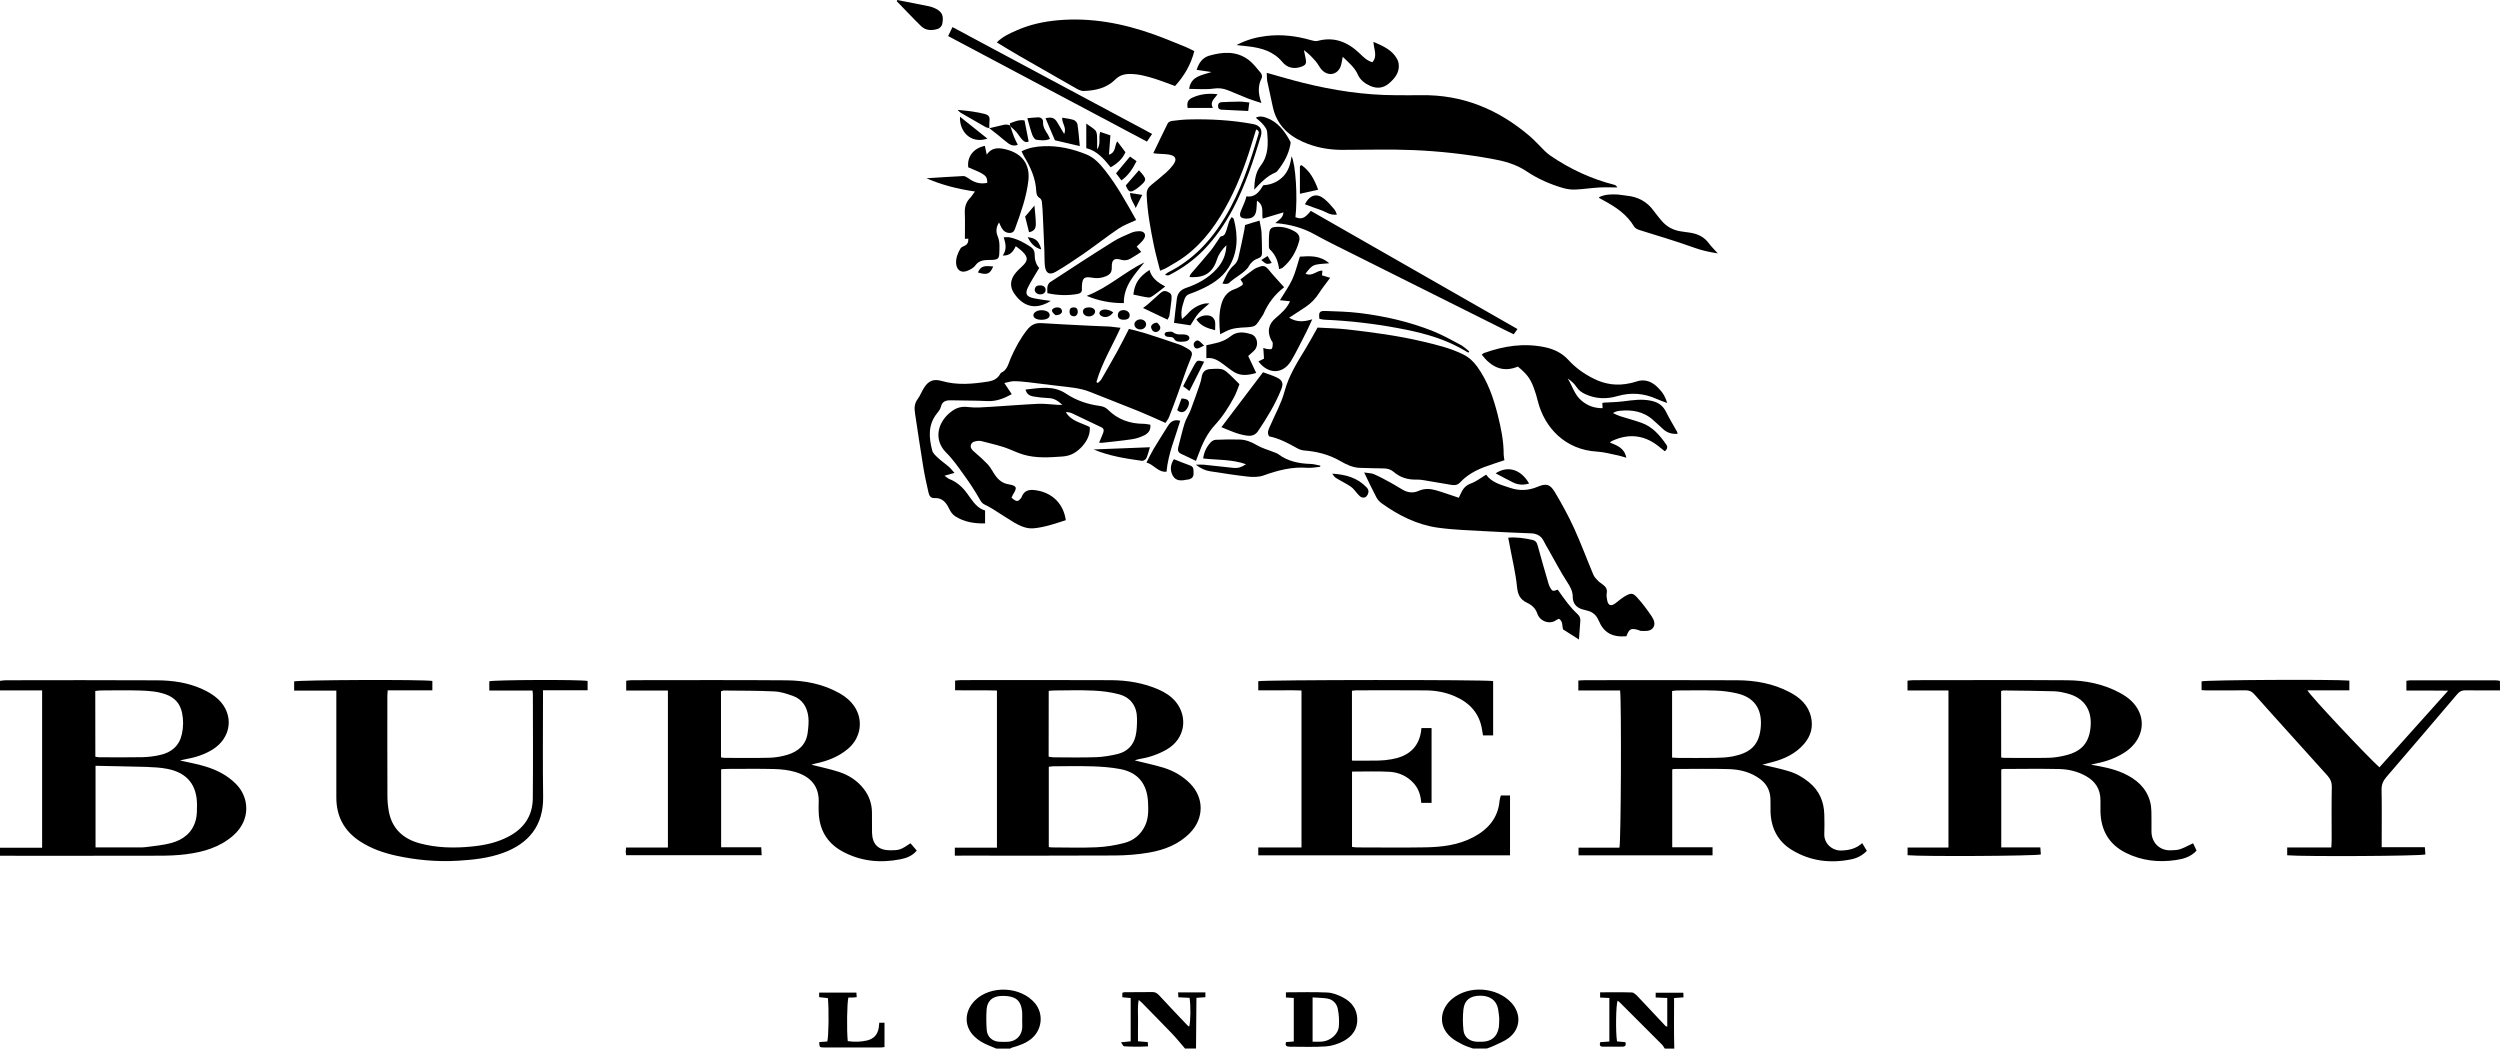 <svg xmlns="http://www.w3.org/2000/svg" xml:space="preserve" id="Laag_1" x="0" y="0" style="enable-background:new 0 0 3626.6 1521.1" version="1.1" viewBox="0 0 3626.6 1521.1"><g id="okJSCY.tif"><g><path d="M3626.6 1001.5c-16.7 0-33.3.2-50-.1-5.1-.1-8.6 1.5-11.9 5.4-34.2 40.3-68.5 80.4-103 120.5-4.8 5.6-7.1 11.2-6.9 18.8.5 24 .2 48 .2 71.9v11h62.6c.3 4.3.5 7.5.8 10.5-7.6 2.4-175.4 3.3-200.5 1.2v-11.3h64c.2-4.3.5-7.6.5-10.8 0-25.6-.3-51.3.2-76.9.1-6.9-2.1-12-6.5-16.8-18.3-20.2-36.5-40.5-54.7-60.7-17.1-19-34.3-38-51.3-57.2-3.6-4.1-7.5-5.7-13-5.6-19 .3-38 .1-57 .1-1.9 0-3.9-.3-6.4-.4v-12.7c7.7-2.1 190.4-3.1 214.4-1.1v14.1h-60.9c4.2 8 86 95.1 104.5 111.7 32.7-36.4 65.3-72.9 99.7-111.2-11.9-.1-21.7-.2-31.4-.2h-29.2v-14.1c2.2-.3 4.1-.7 5.9-.7h123.9c2 0 3.9.5 5.9.8.1 4.4.1 9.1.1 13.8zM2414.9 1521.1c-1.3-1.9-2.2-4-3.8-5.6-20.4-20.5-40.9-41-61.4-61.4-.9-.9-2-1.7-3.1-2.6-2.5 6.3-3.1 45-.9 59.2 4.1.4 8.2.7 12.2 1.1 1.2 4.2.1 6.4-4 6.5-9.7 0-19.3.1-29 0-4.3 0-4.8-2.7-3.5-6.5 4.1-.3 8.3-.6 13.2-.9v-63.2c-4.5-.2-8.7-.4-13.4-.6v-7.6c15.6 0 30.9-.3 46.1.2 2.7.1 5.7 3 7.9 5.2 13.8 14.4 27.3 29.1 41 43.6.4.4 1.1.4 2.4.7v-41.5c-5.4-.2-10.8-.5-16.8-.7v-6.9h40.1c.1 2 .2 4.1.3 6.7-4.5.3-8.3.6-13.7 1 0 24.4-.4 48.9.3 73.4-4.5-.1-9.2-.1-13.9-.1zM1719.1 1521.1c-6.3-7.2-12.2-14.7-18.8-21.6-14.5-15.1-29.2-30-43.9-45-1.1-1.1-2.4-2.1-4.5-3.9-2.1 10.5-.8 20.4-1 30.1-.2 9.6-.1 19.2-.1 29.8 4.9.4 9.3.8 14.2 1.2.1 1.8.2 3.4.4 6.2-12 .7-23.4.6-34.9-.1-1.2-.1-2.3-3-4.3-5.8 5.6-.6 9.5-1 14-1.4v-62.8c-4.1-.4-7.9-.7-12.1-1.1v-6.5c1.1-.3 2.4-.9 3.6-.9 13.3-.1 26.6.1 39.9-.2 4.5-.1 7.2 1.9 10.1 5 13.5 14.7 27.3 29 41 43.5.6.7 1.6 1.1 2.4 1.6 2.1-7 2.4-29.9.5-41.7-5-.2-10.2-.5-16.2-.8-.1-2.3-.3-4.4-.4-7.1h39.6v7c-3.9.3-7.8.6-13 .9l-.6 73.5c-5.2.1-10.5.1-15.9.1zM2137 1521.1c-5.2-1.9-10.7-3.4-15.6-6-5.9-3-11.8-6.2-16.8-10.5-19.3-16.7-15.3-41.2 1.7-55.4 24.7-20.6 65.4-17.3 86.3 5.6 14.5 15.9 13.3 37.7-3.8 50.8-6.4 4.9-14.4 7.9-21.8 11.5-3.2 1.6-6.7 2.6-10 3.9-6.7.1-13.3.1-20 .1zm37.9-43.7c-.4-3.3-.7-8.6-1.7-13.7-2.4-12.6-11.8-19.4-26.1-19.3-14.3.1-22.6 6.2-24.2 19.8-1.1 10.1-1 20.5.1 30.6 1.1 10 9.3 16 19.5 16.4 2.3.1 4.7 0 7 0 13.9-.1 22.4-7.1 24.7-20.7.6-3.6.4-7.4.7-13.1zM1445.2 1521.1l-10.8-4.5c-7.8-3.1-14.8-7.1-20.9-13-16-15.4-14.1-37.3.6-52.1 22.8-22.9 67.2-20.7 87.6 4.2 12.2 15 10.1 37.3-4.5 50.2-8.2 7.3-18.2 10.7-28.5 13.6-1.2.3-2.3 1-3.4 1.6h-20.1zm37.6-41c0-4 .3-8 0-11.9-.8-9-3.6-17.6-12.6-21.1-5.6-2.2-12.3-2.6-18.4-2.3-12.4.6-19.8 7.5-20.6 19.8-.7 9.8-.5 19.8.2 29.6.7 9.7 7.9 16.3 17.7 17 4 .3 8 .1 12 .1 12.2-.3 20.6-8 21.8-20.1.2-3.8-.1-7.5-.1-11.1zM2182.4 667.6c-10 3.4-19.8 6.4-29.4 10-13.2 5-25.3 11.9-35 22.3-4.1 4.4-8.7 4.2-13.7 3.3-12.8-2.1-25.5-4.4-38.3-6.5-3.6-.6-7.3-1.1-10.9-1-12.5.4-23.7-2.8-33.3-11.1-4.2-3.6-9.1-5.1-14.7-5.1-11.3 0-22.6-.6-33.9-.8-10.7-.2-20.1-4.8-28.9-9.9-16.5-9.6-34.3-13.9-53.1-15.4-3.4-.3-7-1.8-10.1-3.5-12.8-7.2-25.7-14-40.2-17-3.5-6-.1-11 2.1-16.1 6.9-16.2 15.8-31.8 20.3-48.6 6.2-23.4 18.8-43 31-63.1 5.7-9.3 10.8-19 17-29.9 13.6.8 28.5 1 43.3 2.7 37 4.2 73.8 9.1 110.1 17.7 19.7 4.7 39.4 9.4 57.8 18.5 8.3 4.1 14.7 10 20.1 17.4 15.4 21.1 23.7 45.2 30 70.1 4.8 19 8.8 38.2 8.7 57.9.1 2.8.7 5.4 1.1 8.1zM1320.8 1223.3c2.9 3.4 5.9 6.9 9.1 10.6-6.5 7.8-15 10.9-23.7 12.6-29.3 5.8-57.7 3-84.2-11.4-22.7-12.4-33.8-32.1-34.4-57.9-.1-4-.2-8 0-12 1.4-25.6-13-39.1-33.9-45.3-9.7-2.9-20.2-4-30.4-4.3-22.3-.6-44.6-.2-67-.2-3.2 0-6.5.3-10.2.5v113.2h58.2c.2 4.3.4 7.5.6 11.5H908.3c-.2-1.7-.6-3.6-.6-5.5 0-1.6.3-3.2.5-5.6h60.7v-227.8h-60.5v-14.2c2.7-.3 5.5-.8 8.3-.8 74.6 0 149.3-.4 223.9.2 27.1.2 53.6 5.3 77.7 19 8.5 4.8 15.9 11.1 21.3 19.2 13.2 19.9 9.1 45.5-9.4 61.1-13.6 11.5-29.5 17.7-46.7 21.3-2.1.4-4.2 1.2-6.5 1.8 13.6 3.5 26.8 6.2 39.6 10.3 14.5 4.6 27 12.7 36.5 24.9 7.6 9.8 11.5 20.9 11.8 33.2.2 10-.1 20 .1 30 .4 17.2 9.1 25.6 26.1 25.8 13.5 0 15.6-.7 29.7-10.2zm-274.9-124.6c2.2.3 3.5.6 4.7.7 22 0 43.9.4 65.9-.2 8.5-.2 17.3-1.8 25.5-4.2 16.1-4.8 27.5-14.7 29.7-32.4.9-7.5 1.8-15.3.9-22.7-1.7-14-8.4-25.4-22.4-30.4-8.7-3.1-17.8-6.1-26.9-6.5-24.6-1.2-49.2-1-73.8-1.3-1.2 0-2.4.8-3.6 1.2v95.8zM3033.3 1109.3c16.2 2.8 32.2 5.7 47.2 12.5 18.2 8.3 32.7 20.5 38.4 40.6 1.3 4.7 1.9 9.8 2 14.7.3 9.6 0 19.3.1 29 .1 17.1 12.6 27.9 27.7 27.4 12.2-.5 12.2 0 32.7-10.2 1.6 3.5 3.3 6.9 5 10.6-8.3 9.2-19.2 12.2-30.4 13.8-24.9 3.6-49.1.9-71.9-10.4-24.8-12.3-36.5-32.9-37.1-60.2-.1-5.3-.1-10.7 0-16 .1-16.2-7.4-27.8-21.4-35.5-11.9-6.6-24.9-9.7-38.2-10-27-.6-54-.2-80.9-.1-.9 0-1.9.4-3.4.7v113.1h56.7c.3 4 .5 7.2.7 10.2-7.5 2.3-172.5 3.2-193.3 1.1v-11.1h59.3v-227.9h-59.4v-14.2c3-.2 5.8-.7 8.7-.7 74.3 0 148.6-.4 222.8.1 26.8.2 52.9 5.4 76.8 18.4 12 6.5 22.1 14.9 27.8 27.6 9.3 20.6.9 44.3-20.8 58.5-12.7 8.3-26.7 13.3-41.5 16.2-2.5.4-5 1.2-7.6 1.8zm-130.3-10.4c2 .2 3.2.5 4.5.5 21.6 0 43.3.4 64.9-.1 8.2-.2 16.5-1.7 24.6-3.7 23.5-5.8 34.2-19 35.8-42.8 1.6-23.8-10.1-40.5-33.2-46.6-6.4-1.7-13-3.2-19.6-3.4-24.6-.7-49.2-.9-73.8-1.2-.9 0-1.9.5-3.3.8.1 31.9.1 63.7.1 96.5zM2556.6 1109.3c13.1 3.1 25.6 5.6 37.8 9.3 10.9 3.2 20.7 8.7 29.6 16 15 12.1 21.9 28 22.4 46.9.2 9.3.4 18.7 0 28-.7 14.1 11.4 24.6 24.5 24.3 11.5-.3 21.6-2.7 30.5-10.7 2.4 4 4.4 7.3 6.7 11.2-6.2 6.4-13.8 10.5-22.2 12.2-30.4 6.3-59.7 2.8-86.5-13.5-20.5-12.5-30.4-31.8-31-55.9-.1-6 .1-12-.1-18-.4-12-5.2-21.7-15-29-13.4-9.9-28.9-13.9-45-14.4-26.3-.8-52.6-.2-78.9-.2-1 0-1.9.3-3.6.6v113h58.5v11.7h-194.4v-11.1h59.3c2.3-7.8 3.1-209.4 1-228.1h-60.6v-14.4c3.7-.2 6.9-.5 10.2-.5 73.6 0 147.2-.3 220.8.1 26.1.2 51.7 4.8 75.2 17.1 15.2 7.9 27.4 18.7 31.4 36.5 3.3 14.7-.5 27.5-10.2 38.8-12.3 14.2-28.3 21.7-46 26.3-4.6 1.2-9.3 2.4-14.4 3.8zm-131-10.3c3.8.2 6.7.4 9.6.5 17.6 0 35.3.2 52.9-.1 8.6-.2 17.4-.5 25.8-2.2 22.1-4.5 36.8-13.6 40-39.1 3.3-26-6.3-45.5-33.1-52-10.3-2.5-21-3.9-31.5-4.3-18.6-.7-37.3-.2-55.9-.2-2.5 0-5 .5-7.8.8v96.6zM261.1 1103.2c13.7 3.1 25.2 5.1 36.3 8.5 16.7 5 32 12.7 44.6 25.2 19.6 19.4 22.3 52.2-3.5 75-19.5 17.2-43.4 24.1-68.5 27.3-13.1 1.7-26.5 2.1-39.8 2.1-72.6.2-145.2.1-217.8.1H0v-11.6h61.1v-228.3H-.2v-13.8c2.9-.3 5.7-.9 8.5-.9 73.3-.1 146.6-.3 219.8.1 22.3.1 44.5 3.3 65.1 12.6 8.3 3.8 16.7 8.6 23.3 14.8 23.4 22.1 19.4 55.8-8 72.9-12.3 7.7-25.9 11.8-40.1 14.3-1.5.2-3.3.8-7.3 1.7zm-122.5 7.7v118.4h62.6c3.3 0 6.7.1 10-.4 12.5-1.8 25.2-2.7 37.3-6 17.6-4.8 31.1-15.4 35.7-34.1 1.6-6.7 1.6-13.8 1.6-20.8.1-29.1-14.2-47-42.8-52.6-10-2-20.4-2.5-30.7-2.9-24.2-.7-48.5-1-73.7-1.6zm-.3-13.2c2.3.4 3.9.8 5.5.8 21 .1 42 .3 62.9-.1 8.6-.2 17.3-1.3 25.6-3.2 16.6-3.7 27.9-13.3 31.6-30.6 2.2-10.2 2.3-20.2.2-30.6-2.9-13.7-10.9-22.2-23.8-26.8-12.1-4.3-24.7-5.1-37.3-5.5-19-.6-37.9-.2-56.9-.1-2.5 0-5 .5-7.9.8.1 31.8.1 63 .1 95.3zM1385.1 1241.3v-11.6h61.1v-228c-19.9-.6-40.1 0-60.7-.4v-14c2.9-.2 5.7-.7 8.6-.7 72.6 0 145.3-.3 217.9.1 23.7.2 47 4 69 13.7 9.3 4.1 17.7 9.5 24.2 17.2 18.1 21.6 14.8 53.9-13 69.8-12.6 7.2-26.1 11.6-40.3 13.9-1.8.3-3.5 1-5.8 1.8 14.4 3.6 28 6.4 41.2 10.4 14.8 4.5 28.1 12 39.1 23.1 20.5 20.7 20.3 50.5.1 71.4-16.6 17.1-37.6 25-60.2 28.9-16 2.7-32.4 4-48.6 4.1-73.6.4-147.3.2-220.9.2-3.6.1-7.2.1-11.7.1zm136.3-12.5c1.7.2 3 .5 4.3.5 21.6 0 43.3.8 64.9-.2 13.5-.6 27.1-2.8 40.2-6.2 13.6-3.5 24.2-12.1 30.4-25.4 5-10.7 4.7-22 4.2-33.3-1.1-26.8-14.4-43.9-41-48.7-13-2.4-26.4-3.4-39.6-3.8-19-.6-38-.2-56.9-.1-2.2 0-4.4.5-6.5.8v116.4zm-.2-131.1c2.6.3 4.8.9 7.1.9 20.6.1 41.3.5 61.9-.2 10.5-.4 21.1-2.2 31.4-4.7 13.6-3.4 22.7-12.6 25.8-26.3 1.8-8 2-16.4 2-24.6 0-18-8.7-30.9-26-35.6-12-3.3-24.7-4.8-37.2-5.4-18.9-.9-37.9-.3-56.9-.2-2.6 0-5.1.4-8 .6-.1 31.7-.1 62.9-.1 95.5zM1961.2 1002v101.4c13 0 25.8.2 38.7-.1 6.3-.1 12.6-.8 18.8-1.9 21.1-3.6 40.9-14.8 43.3-45.2h14.7v108.5h-15c-.7-11-3.8-20.8-11.4-29-9.4-10.1-21.3-15.3-34.5-16.1-17.9-1-35.8-.3-54.5-.3v109.3c2.1.2 4.7.7 7.2.7 33 0 66 .5 99-.1 24-.4 47.9-3.2 69.7-14.7 21.6-11.4 36.1-28 38.2-53.4.2-2.3 1.1-4.5 1.8-7.2h13.3v86.9h-365.2v-11.4h62.7v-227.7c-10.3-.6-20.8-.2-31.3-.3-10.3-.1-20.5 0-31.4 0v-13.2c7.6-2.1 330.6-2.4 340.7-.2v78.8h-14.7c-.5-2.7-1-5.5-1.4-8.4-3.8-24-18.3-39.3-39.8-48.5-13.2-5.7-27.4-8.3-41.8-8.4-33.7-.3-67.3-.1-101-.1-1.8.1-3.7.4-6.1.6zM1625.5 475.5c-12.2 26.8-27.2 51.3-35 78.7.7.5 1.4.9 2.1 1.4 1.6-1.7 3.7-3.2 4.9-5.1 8-13.8 16-27.6 23.7-41.6 5.6-10.2 10.7-20.6 16.5-31.8 8.4 2.2 16.4 4.1 24.2 6.5 16.4 5.2 32.8 10.7 49.1 16.3 2.8.9 5.5 2.4 8.1 3.8 12 6.6 11.8 7.7 6.7 20.1-6.3 15.4-11.3 31.3-17 46.9-4.2 11.6-8.5 23.1-13 34.5-1.2 2.9-3.3 5.5-5.1 8.3-13.6-6-26.2-11.9-39.1-17.1-23.4-9.5-47-18.5-70.4-27.9-14.8-5.9-30.4-6.8-45.9-8.7-14.5-1.8-29-3.6-43.5-5.3-6.9-.8-13.9-1.5-20.9-1.5-4.1 0-8.1 1.4-14 2.6 4.2 6.4 7.4 11.1 10.8 16.2-11.6 6.4-22.9 10.8-36.1 10-17.3-.9-34.6-.6-51.9-1.1-7.4-.2-12.9 1.3-14.9 9.7-.8 3.4-3.4 6.5-5.6 9.3-13.3 16.6-11.7 35.1-6.9 53.8 1 4 5.1 7.6 8.4 10.7 4.8 4.5 10.4 8.3 15.4 12.6 2.9 2.5 5.2 5.6 8.5 9.2-5.2 1.5-8.9 2.5-14.5 4.1 3.2 2.2 5 3.9 7.1 4.8 10.6 4.2 18.7 11.3 25.3 20.3 2.2 3 4.2 6 6.4 8.9 5.3 7.3 11.2 14 20.1 16.4v18.8c-15.8.3-30.4-2.1-43.4-10.4-3.9-2.5-7-7.1-9-11.4-4.4-9.1-10.1-15.6-21.2-15-5.5.3-7.5-3.7-8.5-8.1-2.7-12-5.4-23.9-7.4-36-4.3-26.2-8.1-52.4-12.1-78.6-1.1-7.3-1.2-14.2 3.7-20.7 3.9-5.3 6.1-11.8 9.8-17.3 6.4-9.7 13.8-12.4 25-9.2 22.7 6.6 45.4 4.4 68.2.8 6.7-1.1 12.7-4 16.4-10.2.5-.8 1-2 1.7-2.4 9.4-4.2 10.6-13.6 14.2-21.7 6.3-14.3 13.7-28 23.4-40.4 5.3-6.8 11.6-10.5 20.4-10 24.2 1.5 48.4 2.7 72.6 3.9 9 .5 18 .6 26.9 1.1 5.2.5 10 1.2 15.8 1.8zM1837.6 105.7c18.9 5.2 35.7 10.3 52.8 14.5 44 10.9 88.6 17.8 134 17.9 12.3 0 24.5.2 36.8 0 60.5-1.1 112.4 20.6 157.8 59.3 7.8 6.7 14.6 14.5 22 21.7 2.6 2.5 5.4 4.9 8.4 6.9 28.3 19.3 58.9 33.5 92.1 42 1.7.4 3.3 1.4 4.7 3.9-8.9 0-17.8-.4-26.7.1-11.6.7-23.1 2.5-34.7 3-5.9.2-12-.7-17.6-2.3-18.6-5.5-36.3-13.2-52.4-24-15.6-10.6-33.1-15.2-51.2-18.4-37.6-6.8-75.6-11-113.8-12.6-34.2-1.4-68.6-.3-102.9-.3-19.9 0-39-3.6-57.2-11.8-22.5-10.1-38.2-26.1-43.4-51-2.6-12.7-5.6-25.3-8.2-38-.4-3.3-.2-6.5-.5-10.9zM772.5 1001.7h-62.7v-13.4c6.8-2.1 130.6-2.7 142.6-.5v13.5h-64.7v11.8c0 47.6-.5 95.3.2 142.9.6 41.9-21.3 67.8-58 81.2-21.1 7.7-43.2 10.1-65.5 11.4-30.5 1.8-60.4-.9-90.1-7.4-18.6-4.1-36.4-10.4-52.5-21-22.6-14.9-33.8-36-33.9-62.9-.1-48 0-95.9 0-143.9v-11.6h-61.2v-13.3c6.6-2.2 185.8-3 200.5-.7v13.6h-64.8c-.2 3.7-.5 6.3-.5 8.9 0 48-.1 95.9.1 143.9 0 7.9.7 16 2.2 23.8 4.9 24.4 20.8 38.8 44.1 45.2 25 6.9 50.5 7.3 76.2 4.8 18.7-1.8 36.8-5.7 53.5-14.6 22.2-11.7 34.7-30.1 34.9-55.2.5-50.3.2-100.6.1-150.9 0-1.6-.3-3.2-.5-5.6z"/><path d="M2359.3 923c-20.5 1.6-32.7-5-40.2-22.8-3.5-8.2-9-12.8-17.4-14.6-2.3-.5-4.5-1.1-6.7-1.8-8.6-2.7-13.4-8.7-13.5-17.7 0-8.3-3.4-14.7-8-21.6-9.8-15-18-31-26.9-46.6-2.3-4-4.8-8-6.8-12.2-3.8-8.1-10.1-11.7-18.8-12-20.9-.8-41.8-1.7-62.7-2.9-24.2-1.4-48.5-2-72.4-5.3-30.1-4.2-56.9-17.7-81.5-35.3-3.1-2.2-6-5.4-7.8-8.8-5.9-11.1-11.2-22.6-17.7-36 6 1 10.7.9 14.5 2.6 8.5 3.7 16.6 8.2 24.8 12.7 5.5 3 10.9 6.4 16.3 9.6 7.6 4.4 15.2 5.5 23.7 1.7 7.8-3.5 16.3-3.2 24.4-.9 11.1 3.2 22 7.2 33.6 11 .9-1.9 1.9-3.9 2.8-6 3-6.9 7.1-12 14.9-14.8 7.7-2.8 14.4-8.2 21.9-12.7 8.5 11.8 22.1 14.8 34.8 19.1 13.4 4.6 26.5 4.1 39.8-1.5 12.6-5.3 18.1-4 25.2 7.8 10 16.8 19.5 34.1 27.6 51.8 10.2 22.3 18.7 45.4 28.2 68 1.4 3.4 4.4 6.3 7.1 9.1 2 2.1 4.8 3.6 7.1 5.5 3.9 3 6.2 6.5 5.2 11.9-.6 3.2-.1 6.7.5 9.9 1.5 8.5 5.6 9.9 12.4 4.7 4.5-3.4 8.8-7.2 13.6-10 8.5-4.9 11.4-5 17.6 1.9 7.8 8.6 14.8 17.9 21.2 27.5 3.3 4.9 5.8 11.7 1.6 16.8-4.2 5.2-11.5 4.3-17.8 4.1-.9 0-1.8-.8-2.7-1.1-11.2-3.3-13.8-2.1-17.9 8.9zM1467.3 721.9c7.3 6.4 9.5 6.4 14.1.3.2-.3.4-.6.5-.9 4.1-11.2 12.7-11.6 22.7-9.8 22.6 4 38.2 19.7 41.5 43.1-15.3 4.9-30.7 10.4-46.9 11.8-10.4.9-20.1-3.7-29-9-10.2-6.1-20.1-12.8-30.2-19.1-3.7-2.3-7.5-4.4-11.4-6.2-4.2-1.9-6-5.2-8.2-9.2-6.5-11.5-13.9-22.6-21.7-33.4-8.2-11.3-16.1-23-26-32.8-19.4-19.2-12.4-45.8 8.6-60.6 7.1-5 14.2-6.8 23.3-5.6 11.1 1.4 22.5.2 33.7-.4 22.5-1.3 45-3.3 67.6-4.3 9.6-.4 19.2 1 28.8 1.5 1.5.1 2.9 0 6.4 0-6.7-6.2-12.2-9.5-19.6-9.8-7.6-.3-15.2-1.1-22.7-2.4-4.9-.9-9.5-3.2-11.1-10 20.4-2.2 40.2-6.5 59 6.1 14.5 9.7 31 15.3 48.3 17.6 4.8.6 8.8 2.1 12.3 5.6 14.2 14.1 31.6 20.3 51.5 20.4 3.3 0 6.6.8 9.9 1.3 1.1 7.7-3 12.5-8.8 15.4-5.6 2.8-11.8 4.8-17.9 5.7-14.4 2.2-29 3.5-43.5 5.2-1.2.1-2.5-.2-4.1-.3 2.2-5.2 4.4-9.9 6.1-14.7 1.1-3 .8-5.9-2.7-7.5-14.1-6.7-28.1-13.5-42.3-20.2-2.8-1.3-6-1.9-9.4-1.9 7.8 13.3 22.4 15.4 34.8 21.7.7 10.8-3.7 19.5-10.3 27.2-7.6 8.7-16.5 14.6-28.9 15.5-19.3 1.4-38.6 2.8-57.4-2.8-9.5-2.8-18.4-7.6-27.9-10.7-11-3.5-22.3-6.1-33.5-9-1.3-.3-2.7-.2-4-.1-4.4.4-9.2 1.2-10.5 6-1.1 4 1.7 7.2 5 9.9 6.6 5.6 13 11.4 19 17.6 3.4 3.5 5.9 7.9 8.5 12.1 5.1 8.5 11.3 15.5 21.8 17.3 12.4 2.1 13.5 4.7 6.6 15.2-.5 1.4-1.1 2.6-2 4.2zM1673 222.2c7.4-15.3 14-29.4 21-43.3.9-1.8 4.1-3.2 6.4-3.5 7.9-1 15.8-1.9 23.8-2.1 31.3-.8 62.4.9 93.3 6.6 10.5 1.9 14.4 8.1 11.4 18.1-10.8 35.6-22.4 70.9-39.8 104-11.6 22.2-25.6 42.8-43.1 60.8-14.5 14.8-31.3 26.8-49.8 36.2-1.6.8-3.6.7-6.2-.4 1.6-1.2 3-2.8 4.7-3.6 36-18 62.1-46.1 82.5-80.1 22.4-37.4 35.9-78.4 48.3-119.9.8-2.8 1.4-5.2-3.3-7.2-1.1 3.6-2.3 7.1-3.3 10.7-9.4 31.9-20.5 63.2-35.8 92.7-16.1 30.9-35.6 59.3-63.9 80.5-8.4 6.4-17.9 11.4-27 16.9-2.4 1.5-5.3 2.3-9.3 4.1-3.1-12.5-6.4-23.9-8.8-35.5-5.1-24.7-9.7-49.4-10.7-74.7-.3-6.5 2.2-10.6 6.9-14.4 7.2-5.8 14.4-11.7 21.4-17.9 3.7-3.3 7.1-7 10.1-11 6.1-8.2 3.8-13.5-6.4-15-5.2-.8-10.6-.8-15.9-1.2-1.7 0-3.3-.3-6.5-.8zM2418.5 584.6c-5.9-2.2-10.5-3.7-14.9-5.7-18.6-8.5-37.7-10-57.3-4.3-15.9 4.6-31.5 4.2-46.7-2.9-5.2-2.4-9.5-5.4-12.8-10.5-3.1-4.9-7.8-8.7-12.7-12.2 6.9 10.7 9.8 23.7 20.2 32.3 8.3 6.9 18.1 11 30.5 10.8-.1-2.5-.2-5-.4-7.4.6-.2 1.2-.5 1.8-.6 9.6-.6 19.2-.7 28.6-1.9 13.5-1.7 26.9-3.8 40.6-.8 9.8 2.1 16.9 6.8 21.4 16 4.8 9.8 10.6 19.1 15.9 28.7.5.8.5 1.8.9 3.2-8.6.6-15.8-1.6-21.9-7.6-4.3-4.2-8.9-8-13.3-12.1-14.1-12.9-31.1-15.6-49.3-13.6-2.9.3-5.8 1.1-9.3 3.2 3.4 1.5 6.6 3.3 10.1 4.4 10.4 3.4 21.1 6.1 31.4 9.8 16.1 5.7 26.6 18.2 35.9 31.6 2 2.9 2 6.3-2.2 9.6-2-1.6-4.2-3.3-6.4-5.1-21.1-18-44.2-21.7-69.6-10.1-1.1.5-2 1.3-3.7 2.5 10.8 4.4 21.2 8.1 23.9 22.1-4.6-1.3-7.9-2.5-11.4-3.2-10.4-2.1-20.8-5.1-31.2-5.7-45.8-2.6-76.2-34.5-85.9-73.7-1.5-6.1-3.3-12.2-5.5-18.1-5.2-14.2-10-20.5-23.3-31.5-22.2 9.2-38.8.4-52.4-17.3 1.2-.9 2.3-2.1 3.6-2.5 28.7-10.3 57.9-14.7 88.1-8.3 13.3 2.8 24.9 8.4 34.3 18.8 10.4 11.3 22.9 20.2 36.8 27 16.7 8.3 34.1 10.5 52.3 6.4 2.6-.6 5.2-1.1 7.7-2 14.2-5.3 25.3 0 34.7 10.4 5.3 5.4 8.9 11.5 11.5 20.3zM1732.5 74.2c-5 19.6-14.6 35.9-27.9 50.6-9.7-3.5-18.8-7.2-28.2-10.2-12.3-3.9-24.8-7.4-38-7.3-8 .1-14.7 2.2-20.6 8.1-12.5 12.4-28.7 16-45.7 16.6-3.4.1-7.1-1.6-10.2-3.3-28-15.9-56-31.9-83.9-48-10.6-6.1-21-12.6-32-19.2 8.6-8.6 18.7-13 28.7-17.4 19-8.5 39.1-12.8 59.8-14.7 48.3-4.3 94.6 4.5 139.8 20.7 15.6 5.6 30.9 12.1 46.3 18.3 3.8 1.5 7.5 3.6 11.9 5.8zM1481.9 219.5c10.5-5.3 21.2-7 32.1-7.4 21.6-.9 42.2 3.9 62.2 12 11.2 4.6 19 13.3 26.3 22.4 17.8 22.4 31.5 47.5 45.7 72.7-8.9 4.2-17.8 7.2-25.4 12.3-17.3 11.7-33.8 24.7-50.9 36.6-13.1 9.1-26.4 17.9-40.1 26-9.5 5.6-15 2.3-16.1-8.8-.7-7.3-.4-14.6-.7-21.9-.7-16.3-1.4-32.5-2.1-48.8-.3-7.3-.7-14.6-1.5-21.8-.2-2-1.5-4.6-3.1-5.5-4.1-2.4-4.9-6.4-5.1-10.2-.8-18.6-8.4-34.7-17.6-50.2-1.3-2.2-2.3-4.6-3.7-7.4z"/><path d="M1414.3 277.8c-25.5-3.7-48.4-9.6-70.3-19.2 17.7-1.1 35.5-2.4 53.3-3.2 2.6-.1 5.5 1.8 7.8 3.4 8.2 6.1 17 8.7 27.1 6.4-.3-10.5-1.9-11.8-27.6-22.5-2-15.2 7.6-27.8 24.1-31.1.8 3.7 1.6 7.4 2.7 12.8 7.9-11.7 18.9-9.9 28.2-7.6 22.3 5.6 35 20.8 32.2 45.3-2.7 23.3-10.5 45.2-18.4 67-1.4 3.9-2.3 8.5-8.1 8.8-5.7.2-9.5-2.6-12.2-7.1-1.5-2.5-2.5-5.3-3.8-8.1-3.9 6-5.1 12.6-2.1 19.8 3.6 8.4 2.7 17 2.4 25.6-.2 6.8-2.4 8.4-9.5 8.9-2 .1-4 0-6 .1-7.3.2-14.1.8-19.2 7.9-2.7 3.8-7.8 6.4-12.3 8.1-8.5 3.3-15-1.7-15.6-10.9-.5-8 2.4-15.1 6.3-21.7 1-1.7 3.4-2.9 5.4-3.7 4.8-1.9 6.2-5.5 6-10.6-2.2.1-4 .3-5 .3 0-12.6.4-25.2-.1-37.8-.4-8.9 2.1-16.2 8.5-22.4 1.9-2.1 3.3-4.7 6.2-8.5zM1849.9 323.6c6-4.9 11.4-7.9 11.9-15.5-10.3 3.1-20 6-30.1 9-1.8-8.9 2.9-18.8-8.3-26-.3 5.3-.4 9-.8 12.8-1 9.6-5.7 13.5-15.2 13.2-8-.3-10.2-3.5-7.4-10.9 1.8-4.6 4-9.1 5.8-13.8 1-2.4 1.6-5 2.3-7.6 12.7 2 18.6-6.6 24.5-16.1 10.9-.6 20.8-4.5 28.9-12.8 7.8-8.1 10.5-18.2 12.1-29.2 6 11.7 8.9 60.1 5.6 88.4 9.2 3.4 13.3 1.8 22.3-9.2 99.5 56.9 199.2 113.9 299.8 171.4-2 2.9-3.6 5.1-5.4 7.6-3.7-1.7-6.7-3.1-9.6-4.6-76.8-38.3-153.6-76.7-230.3-115.1-16.4-8.2-32.9-16.2-48.8-25.1-17.4-9.7-36-14.8-57.3-16.5zM1947.8 82.4c-1.1 5.3-1.5 9.3-2.7 13-4.4 13.4-18.8 16.1-28.2 5.3-3-3.5-5-7.9-8-11.4-5.1-6-10.6-11.7-17.4-16.6.9 4.3 1.9 8.6 2.7 13 1.1 6.8-.1 8.8-6.7 11.2-10.6 3.7-20.3 1.4-27.2-6.9-13-15.6-30.4-20.5-49.3-22.7-5.1-.6-10.3-1.1-17.3-1.9 14.7-7.8 28.6-11.4 43.1-13.2 22.1-2.7 43.7-.1 65.1 6.1 3.1.9 6.7 1.8 9.6 1 24.2-6.5 43.7 1.8 60.9 18.2 5.3 5.1 10.3 10.4 18.4 12.8 7.9-8.8 2.1-18.7 1.6-29.6 13.9 6.1 26.8 11.5 34.2 24.7 1.1 2 2 4.3 2.3 6.5 1.9 12.8-5.2 21.6-14 29.1-7.9 6.8-17.2 8-27 3.7-7.9-3.5-14.6-8.5-18.1-16.4-4.6-10.3-12.9-17.3-22-25.9zM1893.8 397c10.3 4.7 15.9-4.9 24.6-4.4-.2 1.8-.4 3.8-.7 6.8 3.5 1.1 7.1 2.2 11.9 3.6-5.5 7.6-11.3 14.6-16.2 22.3-5.1 8-11.5 14.6-19.3 19.9-7.6 5.1-15.3 10-24 15.7 11.8 7.2 22.2 5.7 33.5 2.3-2.9 6.2-5.6 12.5-8.7 18.6-7.1 13.9-13.9 28-21.8 41.4-11.8 19.8-33.1 20.3-47.6 1.1 2.6-1.3 5.1-2.5 8.1-4-.3-4.9-.6-9.8-1-15.6 1.8.6 3.5 1.3 5.2 1.5 2.4.2 6.2.9 7-.2 1.5-2.1 1.5-5.5 1.5-8.3 0-1.5-1.6-2.9-2.3-4.4-6.1-12.4-4-23.1 6.6-32 8.1-6.9 16.1-13.8 20.8-24.3-5-.5-9.6-1-14.7-1.5 6.5-10.9 13.3-20.1 18-30.4 4.7-10.2 7.2-21.3 10.9-32.8 14.1-.8 28.5-2.4 42.7 9.6-7.8.8-13.9.8-19.6 2.1-6.5 1.6-10.2 6.9-14.9 13zM2290.5 927.7c-9-5.7-16-10.1-23-14.6-1.7-5.1.1-11.6-6-15.5-1.2.6-2.8 1.1-4.1 2-9 6.7-23.2 2.1-27.2-9.2-2.8-8.1-8-12.7-15.2-16.1-9.6-4.5-13.2-11.5-14.3-22.6-2-20.4-7-40.5-10.7-60.7-.6-3.5-1.3-7.1-2.1-11 12.2-1.1 23.6.7 35 3.2 4.9 1 6.6 4 7.9 8.8 4.9 18.6 10.5 37 15.8 55.5.5 1.6 1.2 3.1 2 4.6 3.1 5.7 4 5.9 11.1 3.3 4.8 6.6 9.4 13.5 14.6 20 4.1 5.2 8.5 10.2 13.4 14.7 3.3 3 5.1 6 4.8 10.3-.5 8.1-1.1 16.3-2 27.3zM1798 557.3c-2.2 5.4-4.3 12.4-7.7 18.7-7.9 14.6-16.8 28.6-28.2 40.9-10.9 11.9-17.8 26.4-23.3 41.5-1.1 3-2.3 6-3.9 10.2-7.8-3.7-14.9-7-22-10.5-3.8-1.9-4.8-5-3.7-9.2 3.1-11.5 5.6-23.3 9.2-34.7 2-6.6 6.1-12.5 8.6-18.9 4.8-12.7 9.3-25.5 13.7-38.4 1.2-3.4 2-7 2.6-10.6 1.2-7 5.4-10.5 12.1-10.9 5.2-.4 10.6-.7 15.7-.1 3 .4 6.2 2.3 8.6 4.4 6.1 5.2 11.5 10.9 18.3 17.6zM1770 484.9c-1.4-14.4-2-27.6 1-40.7 2.7-11.7 8.2-20.9 20.4-24.9 2.2-.7 4.3-1.8 6.3-2.9 6.7-3.6 6.7-4.2 1.7-11 6.5-4.9 12.8-10.1 19.5-14.7 2.7-1.9 6-2.9 9.1-4 4.9-1.8 8.4-.3 11.9 4 7 8.7 14.8 16.8 22.9 26 .2-1.1.3-.2-.1.1-13.2 10.1-23 22.9-29.6 38.1-.3.6-.5 1.2-.9 1.8-12.5 18.1-8 17.3-31.4 18.5-5.2.3-10.6 1.1-15.6 2.6-4.9 1.5-9.4 4.3-15.2 7.1zM1915 677.2c-6.3.5-12.6 1.9-18.8 1.4-22.1-1.7-42.7 3.7-63.2 11.1-6.9 2.5-15.2 2.5-22.6 1.7-18.5-2-36.8-5-55.2-7.8-6.9-1.1-13.1-3.9-20.5-9.5 5.4 0 8.5-.3 11.6 0 14.5 1.5 29 3.2 43.5 4.7 5.9.6 11.1-1 17.7-5.4-20.6-7.2-41.3-6-62.1-8.3 1-8.8 4.6-16.4 10.4-22.9 1.8-2.1 4.9-4.1 7.5-4.2 11.6-.5 23.2-.7 34.8-.4 9.1.2 17.2 3.5 25.2 8.2 7.6 4.5 16.5 6.8 24.8 10.2 2.2.9 4.5 1.5 6.3 2.9 13.9 10.4 29.9 13.6 46.8 14.1 4.8.1 9.5 1.7 14.2 2.5 0 .6-.2 1.2-.4 1.7zM1757.5 104.5c-8.4-1.2-14.6-2.1-21.6-3.2 2.9-9.5 8.4-17.6 17.8-20.4 19.5-5.7 39.6-7.3 57.2 5.7 7 5.2 12.5 12.6 18.2 19.4 1.4 1.6 2.1 5.4 1.2 7.2-5.9 11.3-5.2 22.8-.4 36.3-7.7-2.6-13.9-4.4-19.8-6.7-9.9-3.9-19.5-8.3-29.4-12.1-6.5-2.5-12.9-3.3-20.2-2.2-11.3 1.6-23 .4-35.5.4 2.8-18.4 17.8-19.6 32.5-24.4zM1655.5 365.4c-5.8 3.7-10.7 7.1-15.8 9.9-4.1 2.3-8.4 3-13.4 1.5-9.9-3-13.7.2-13.5 10.2.2 7.6-1.7 10.8-8.6 13.8-6.2 2.6-12.7 3.3-19.5 2.1-12-2.1-14.6.1-15.3 12.5-.1 1-.1 2 0 3 .7 5.1-2 7.3-6.6 8.1-14.2 2.4-28.3 2.1-43.4-1.2 0-3.5-.5-6.8.2-9.9.5-2.2 1.9-4.9 3.8-6.1 30.3-19.8 60.6-39.6 91.3-58.8 8.4-5.3 17.7-9.1 26.8-13 3.5-1.5 7.7-2.1 11.6-2.1 6.8 0 10 4.8 6.6 10.7-2.5 4.3-6.9 7.6-10.8 11.7 1.5 1.6 3.8 4.4 6.6 7.6zM1671.3 194.3c-2.9 4.3-4.9 7.2-7.5 11.1-96.2-51.1-192.1-101.9-288.4-153.1 2.2-4.4 4-8.2 6.3-13 96.6 51.7 192.5 103.1 289.6 155zM1865.6 1511.7c3.5-.3 7.1-.6 11.2-.9v-63.1c-4-.3-7.5-.5-11.4-.7v-7.5c20.4 0 40.4-.7 60.3.3 7.7.4 15.6 3.6 22.6 7.2 12 6.3 20 16.1 20.6 30.7.6 15.2-7.3 25.6-19.5 32.3-7.9 4.4-17.4 7.4-26.4 8-17.2 1.2-34.6.3-51.9.4-4.5-.1-7.4-1.1-5.5-6.7zm38.5-64.8v64.2c5 0 9.3.3 13.6-.1 12-.9 23.6-10.7 24.5-22.1.7-8.5.1-17.3-1.6-25.6-1.5-7.4-6.9-13.2-14.7-14.7-6.8-1.2-13.9-1.1-21.8-1.7zM1771.8 619.7c20.2-26.7 40-52.8 60.4-79.7 6.5 2.4 13.5 4.5 20 7.6 8.2 3.9 9.9 8.6 6.5 17-8.6 21.7-20.8 41.6-33.8 60.9-3.7 5.4-8.8 7.3-15.5 6.5-13.4-1.6-25.3-7.4-37.6-12.3zM2319.4 286.1c9.2-4.4 18.4-4.4 27.7-3.9 4.3.3 8.5 1.3 12.8 1.7 16.4 1.6 29.7 8.8 39.3 22.3 3.3 4.6 7 8.9 10.5 13.2 7.7 9.5 17.7 14.8 29.7 16.4 4.3.6 8.5 1.1 12.8 1.8 10.9 1.8 20.1 6.2 26.8 15.4 3.5 4.8 7.9 8.9 12.9 14.6-12.7-2-23.9-4.5-34.8-8.5-13.7-5-27.6-9.4-41.4-13.8-12.6-4-25.4-7.7-38-11.8-2.6-.9-5.8-2.5-7.1-4.7-10.6-18-27.1-28.8-44.8-38.3-1.8-.9-3.5-1.9-5.2-2.9-.3.1-.4-.3-1.2-1.5zM1714.6 462.8c3.2-2.8 5.9-4.9 8.1-7.4 6.7-7.8 15-13 25.1-15.1 1.8-.4 3.8-.1 6.6-.1-5.9 5.3-11.5 9.4-16 14.6-4.3 4.9-7.3 10.8-11.5 17.1-6.9-1-14.9-2.2-23.8-3.5 1.4-12.4 2.6-23.8 4.1-35.2 1.1-7.8 5.3-12.8 13.3-15.5 16.8-5.8 32.3-14.1 44.4-27.5 8.5-9.4 13.6-20.1 14.2-34.5-6.6 6.5-11.1 12.8-13.4 19.9-5.9 18.4-16.5 26.7-35.5 26.5-1.3 0-2.6-.1-4.5-.2.4-4 3.3-6.3 5.5-8.9 8.2-9.6 16.6-19 24.6-28.8 4.6-5.6 8.3-11.9 12.5-17.9.9-1.3 1.9-3.2 3-3.4 5.5-.7 6.5-5.1 7.9-9.1 1.4-4.1 2.3-8.3 3.8-12.4.8-2.2 2.3-4.1 3.8-6.6 1.7 1.6 2.8 2.1 3 2.9 6.4 24.6 6.2 48.8-7.8 70.8-9.7 15.3-24.9 24.6-41.3 31.9-4.8 2.2-9.8 4.2-14.8 5.9-4.2 1.4-6.4 4-7.8 8.2-4.2 12.9-5.2 18.6-3.5 28.3zM1275.5 1483.6h7.6v35.3c-1.9.2-3.5.6-5.1.6-27.3 0-54.5.1-81.8 0-7.5 0-7.5-.2-7.8-7.8l11.7-.9c2-6.9 2.5-46.2.9-62.9-4-.4-8.1-.9-12.7-1.4v-6.6h54c.1 1.9.3 4 .5 6.6-2.4.2-4.3.5-6.3.6-2 .1-4 0-5.8 0-2 7.4-2.6 47.3-.9 63.2 9.1 1.3 18.2 1.2 27.3-.8 10.4-2.3 16.1-8.6 17.7-18.9.2-2.2.4-4.4.7-7zM1750 519.6v-18.8c4-.9 8.1-1.9 12.2-2.7 8.6-1.7 16.4-5 23.4-10.6 9.1-7.2 19.7-5.8 29.5-2.6 8.9 2.9 11.2 15.5 5.1 22.7-2.6 3-5.8 5.4-9.5 8.8 3.7 7.8 7.4 15.6 11.6 24.6-12 3.6-22.3 4.6-32.1-1.3-5.4-3.3-10.2-7.4-15.3-11.1-7.3-5.3-14.6-10.5-24.9-9z"/><path d="M1819.4 275.1c.4-13.8 2.1-25.3 9.4-34.8 11.6-15 10.9-32.2 9.3-49.4-.3-3.5-3.2-7.1-5.6-10.1-2.9-3.5-6.6-6.3-10.8-10.1 5.6-2.7 10.5-1.6 14.8-.1 17.1 6 27.1 19.5 35.3 34.7.8 1.4.2 3.8-.2 5.6-2.6 13.3-9 24.8-17.2 35.4-1.2 1.6-2.6 3.3-4.3 4-11.9 4.9-20.6 14-30.7 24.8zM1524.3 436.5c-24.2 15.2-41.6 6.1-53.2-11-6.3-9.3-5.7-19 .9-27.9 3.1-4.2 7.1-7.9 11-11.5 8.3-7.7 8.6-12.8.5-20.9-2.8-2.8-6.1-5-10-8.1-3.7 7.8-8.1 14.1-18.9 13.6 6.1-8.7 4.5-17 1.4-26.5 3.7 0 6.3-.4 8.6.1 10.9 2.2 20.6 7.4 29.8 13.4 4.3 2.7 6.5 6 6.5 11.4-.1 7.4 1.9 14.5 6.6 19.6-5.5 9.3-11 17.9-15.7 26.9-5.5 10.6-3.1 15 9 17.3 7.1 1.5 14.3 2.3 23.5 3.6zM2130 511.6c-4.5-2.6-8.9-5.3-13.5-7.7-27.9-14.9-58.3-22.3-89-28-35-6.5-70.3-10.6-105.9-12.1-2.6-.1-5.2-.8-7.6-1.3-1.3-9.4.1-11.7 8.7-11.4 16.6.6 33.3 1 49.7 3 36.4 4.5 72.1 12.6 106.2 26.2 13.8 5.5 26.9 12.9 40.1 19.9 4.6 2.4 8.4 6.3 12.6 9.5-.4.7-.8 1.3-1.3 1.9zM1827.1 320c1 5.6 2.5 11.3 2.9 17.1.6 9.9.6 19.9.7 29.8.1 4-1.5 6.5-5.8 8-6.1 2-10.8 6.4-13.9 12.2-.2.3-.2.6-.4.9-7.7 9.4-19.2 14.3-27.8 22.6-1 1-3.1 1.1-4.7 1.3-1.3.1-2.6-.3-4.8-.5 4.8-10 8.5-19.8 17-27 2.8-2.4 5.1-6.4 6-10 3.2-13.2 5.8-26.6 8.6-39.9.5-2.6.9-5.2 1.3-8.1 6.6-2.2 13.2-4.1 20.9-6.4zM1855.5 390.4c-1.4-11.3-5.2-21-13.4-28.6-.8-.8-1.4-2.3-1.4-3.5 0-6.6-.2-13.3.5-19.9.7-7 3.2-8.9 10.5-9.3 9.6-.5 18.4 2 26.7 6.8 5.2 3 7.8 7.7 6.3 13.4-4.1 15.4-11.7 28.8-24.1 39.1-1.3 1-3.1 1.2-5.1 2zM1692.2 684.3c-12.4 1.1-18.2-10.5-29.1-13.3 3.7-7.1 6.7-13.6 10.4-19.8 6.8-11.4 14-22.5 21-33.8 3.9-6.3 9.3-9.3 17.6-7-7.2 24.3-17.5 47.6-19.9 73.9zM1620.7 205c4.4 5.9 8.2 10.9 11.9 15.8-4.3 9.9-11.7 16.3-21.4 21.9-9.8-12.3-20-24-35.4-27.8v-35.6c4.7 3.4 9.3 6 12.9 9.5 1.8 1.8 2.5 5.2 2.7 8 .4 6.2.1 12.5.1 19.9 6-8 1.6-16.7 4.5-25.4 4.8 1.7 9.6 3.3 14.8 5.1-.7 9.3-1.4 18.1-2.1 28 10.4-3.4 7.8-12.6 12-19.4zM1630.3 439.7c-19.1.1-36.2-3.2-53.9-10.5 31.3-12 54.8-34.6 83.8-48.7-14 17.5-30.3 33.9-29.9 59.2zM1301.6 0c15.5 3 31.1 6 46.6 9.2 3.2.7 6.4 2 9.3 3.4 10.5 5.3 11.4 12 9.3 22.5-.5 2.7-3.7 6-6.3 6.8-8.5 2.6-17.3 2.8-24.2-3.9-12.1-11.8-23.6-24.1-35.4-36.2.2-.6.4-1.2.7-1.8zM1530.3 203.5c-4.6-10.7-9-21.3-13.6-32 9.3-2.1 13.2-.6 17.4 6.6 3 5 5.9 10 9.6 16.2 4.1-9.3-3.5-15.1-2.8-23.6 5.9 1.1 11.4 1.6 16.6 3.3 2.3.8 5.2 3.9 5.5 6.2 1.6 10.4 2.3 20.9 3.4 31.7-12.1-2.8-24.2-5.7-36.1-8.4zM1667.5 391.6c3.2 12.3 12.9 18.7 22.8 24-5.9 4.6-11.1 8.8-16.6 12.7-2.3 1.6-5.2 3.6-7.6 3.3-7.4-.9-14.7-2.8-22-4.3 1.8-16.1 8.1-25.7 23.4-35.7zM1668.1 648.8c-2 6.5-3.1 11.6-5.3 16.1-.9 1.8-4.3 3.9-6.2 3.6-23.8-3.3-47.6-7-70.2-16.5 26.6-1.1 53.2-2.1 81.7-3.2zM1693.7 463.7c-12.1-5.7-23.2-11-35.6-16.9 3.3-2.5 5.5-4 7.4-5.7 5.2-4.6 10.4-9.2 15.5-13.9 3.5-3.2 6.7-6.6 12.2-4.2 5.7 2.4 6.9 4.2 6.2 11.9-.8 7.9-2 15.8-3.1 23.6-.3 1.2-1.2 2.3-2.6 5.2zM1702.9 666.1c8.1 3.2 15.7 6.4 23.4 9.1 6.1 2.1 4.9 7 5.1 11.5.3 4.8-2.3 7.4-6.5 8.7-1.2.4-2.6.2-3.9.5-7.5 1.7-15.2 1.9-19.5-5.5-4.5-7.8-3.8-16.3 1.4-24.3zM1759.4 156.6h-36.6c-1.3-8.3.4-12.1 7.7-15.3 11.1-4.9 22.7-6.2 35.8-4.6-4.4 6.5-11.8 10.9-6.9 19.9zM1887.9 239.5c12.2 8.3 18.7 20.7 24.3 35.7-9.2 2-17.7 3.9-26.5 5.9v-40.2c.7-.5 1.5-1 2.2-1.4zM1490.3 171.5c5.8-.5 10.7-1.2 15.6-1.3 4.2-.1 7.4 2.7 7.2 6.7-.4 7.3 3.3 12.6 6.9 18.1 1.2 1.8 1.9 4 3.1 6.5-6.9 3.1-13.6 2-19.9 1.2-2.2-.3-4.7-4.4-5.8-7.2-2.7-7.5-4.6-15.3-7.1-24zM1932.6 687.1c19.5 1.2 36.7 5.9 49.9 20 3.3 3.5 3.3 6.9 1.3 10.8-1.8 3.4-5 4.7-8.4 3.6-2.2-.8-4.1-3-5.8-4.8-3.3-3.5-6-8-9.9-10.6-7-4.8-14.9-8.5-22.1-13-2.1-1.3-3.4-3.9-5-6zM1892.9 296.3c7.3-13.9 17.5-16.6 28.4-7.6 5.3 4.4 9.9 9.8 14.4 15.1 1.6 1.8 2.3 4.5 3.7 7.4-9.7 1.7-16.1-4.1-23.4-6.5-7.5-2.5-14.9-5.4-23.1-8.4zM1435.1 186c4.4-1 8.8-2.1 13.2-3.1 5.6-1.1 11.2-3.8 17-.8.1.4.2.7.4 1.1 1.7 5 3.2 10 5.1 14.9 1.5 3.9 3.5 7.6 5.6 11.9-5 2.2-9.6.9-13.7-2-4.8-3.5-9.2-7.5-13.8-11.2-4.5-3.7-9.1-7.2-13.7-10.8h-.1zM2169.6 686.6c17.7-11.6 36.7-5.8 48.6 14.8-8.1 2.5-15.8 2.1-23.2-1.5-8.5-4.1-16.8-8.8-25.4-13.3zM1432.4 201.1c-25.1 8.3-41-11.5-39.8-31.8 13.3 10.7 26.1 20.9 39.8 31.8zM1810.7 161c-13.5-.7-26.2-1.2-39-1.9-3.1-.2-4.8-2.1-4.8-5.2 0-3.6 1.9-5.5 5.5-5.7 8.6-.3 17.2-.8 25.7-.8 4.6 0 9.2.8 14.2 1.3-.4 3.7-.9 7.2-1.6 12.3zM1435.2 185.9c-1.8-.5-3.9-.7-5.5-1.6-12.1-6.9-24.2-13.8-36.3-20.9-1-.6-1.8-1.6-4.3-4 14.9 1.3 27.5 2.8 40 6.1 4.3 1.1 6.9 3.6 6.4 8.6-.4 3.9-.3 7.9-.4 11.8 0 .1.1 0 .1 0zM1725.4 567.2c-2.9-2.2-5.6-4.3-9.1-6.9 5.4-10.5 10.4-20.6 15.9-30.3 4.5-7.9 4.8-7.7 14.6-5.3-6.9 13.8-13.9 27.6-21.4 42.5z"/><path d="M1465.7 183.3c-.2-.3-.3-.7-.4-1.1-.1-1.2-.5-3.3-.2-3.4 6.7-2.5 13.3-5.5 21.1-4.1 2 10.2 4 20.2 6 30.5-3.9 2.4-7.2-.2-9.8-3.1-3.1-3.4-5.4-7.5-8.4-11-2.5-2.8-5.5-5.2-8.3-7.8zM1648.7 233.8c-5.7 11.4-12 20.8-21.9 27.9-2.8-3.7-5.3-7-7.8-10.3 6.8-8.1 13.2-15.9 20.2-24.3 2.8 2.1 5.7 4.1 9.5 6.7zM1652.2 247c12.2 13.3 12.2 14.2-1.4 25.3-1 .8-2.1 1.6-3.2 2.3-7.9 5.3-10.4 4.4-14.5-5.6 6.1-7 12.3-14.2 19.1-22zM1492.8 336.9c-1.9-7.6-3.8-15.2-5.7-22.7 4-4.8 8.2-9.7 13.5-16 .8 9.6 2 18.3 2 26.9 0 7.4-3.2 10.3-9.8 11.8zM1762.7 479c-11.8-2.9-21-6.4-27.1-15.5 5.9-6.3 17.8-8.1 23.3-3.4 1.8 1.6 3.3 4.2 3.7 6.5.6 3.5.1 7.2.1 12.4zM1712.7 495.8c-3.2-.2-7.6-.1-9.9-4.9-.5-1-2.3-1.6-3.6-1.9-2.3-.4-4.7-.1-6.9-.8-1.3-.4-2.8-2-2.9-3.2-.1-1.1 1.5-3.2 2.6-3.3 3.2-.4 7.5-1.3 9.6.3 4.1 3.2 8 3.3 12.6 3.1 7.4-.3 11.3 1.9 11.2 5.5-.3 3.4-4.5 5.3-12.7 5.2zM1510.5 463.9c-7.2-.1-11.6-2.8-11.4-6.9.2-3.8 5.6-7.1 11.8-7 6.9.1 11.6 2.8 11.8 6.8.2 4.4-4.4 7.1-12.2 7.1zM1707.7 594.9c2.2-5.9 4.1-11.1 6.3-16.9 4.5.4 10 .7 10.7 5.9.5 3.5-1.9 8.3-4.5 11.2-3.4 3.7-8.2 3.8-12.5-.2zM1639.3 280c6.3 1 11.8 1.8 17.7 2.7-3.4 6.9-6.4 12.8-9.5 19.1-2.4-6.7-7.9-12.4-8.2-21.8zM1630.6 463.8c-5.9.2-9-2.1-9-6.6 0-4.3 2.9-7.1 7.5-7.3 5.4-.3 9.7 3 9.7 7.5-.1 4.1-2.9 6.3-8.2 6.4zM1662.6 470.6c-.1 4.3-4.2 7.6-8.9 7.3-4.6-.3-8-3.4-8.1-7.3-.1-4 4.3-7.5 9.1-7.3 4.4.1 8.1 3.5 7.9 7.3zM1440.8 386.6c-4.8 11.2-9 12.7-22.2 8.6 4.1-8.7 7.7-10.2 22.2-8.6zM1579.7 445.9c5.2 0 8.7 2.3 8.9 5.8.2 3.8-4 7.3-8.9 7.3-5.1 0-8.9-3.2-8.7-7.3.2-3.8 3.3-5.8 8.7-5.8zM1516.8 420.9c-.2 3.9-3.8 6.4-8.6 6.1-4.4-.3-7.8-3.8-7.1-7.6.8-4.4 4.1-5.5 8.1-5.4 4.9.1 7.8 2.8 7.6 6.9zM1614.9 453.1c-4.7 6.9-12.3 8.7-17.9 4.8-3.2-2.2-2.7-6 .9-7.8 4.5-2.2 11-1.1 17 3zM1510.6 361.9c-10.5-2.9-15.5-9.6-19.9-17.8 11.7 1.2 16.1 5.1 19.9 17.8zM1678.7 468.1c1.1 1.4 3.8 3.6 4.4 6.2.9 4-3.4 7.8-7.2 7.3-3.9-.5-5.4-3.6-6.1-6.8-.5-3.1 3.9-6.9 8.9-6.7zM1531.1 457.2c-1.1-1.2-3.9-3.1-4.9-5.6-1.1-2.9 3.1-5.7 7.5-5.7 3.8 0 6.4 1.6 6.9 5.4.4 3.2-3.5 6-9.5 5.9zM1557.5 445.9c3.4-.1 5.7 1.6 5.9 5.7.3 4.3-2.2 7.5-6 7.2-3.8-.3-5.8-2.6-5.9-6.5-.1-3.8 1.3-6.3 6-6.4zM1746.7 501.3c-4.5 2-7.1 4-9.9 4.2-3.3.2-5.2-2.5-5.2-5.9 0-3.1 3.8-6.6 6.7-5.5 2.7 1.1 4.7 3.9 8.4 7.2zM1829.6 377.2c3-1.9 5.8-3.7 9.2-5.8 2.1 3.5 4 6.8 6 10.1-7.1 2.2-7.8 2.1-15.2-4.3z"/></g></g></svg>